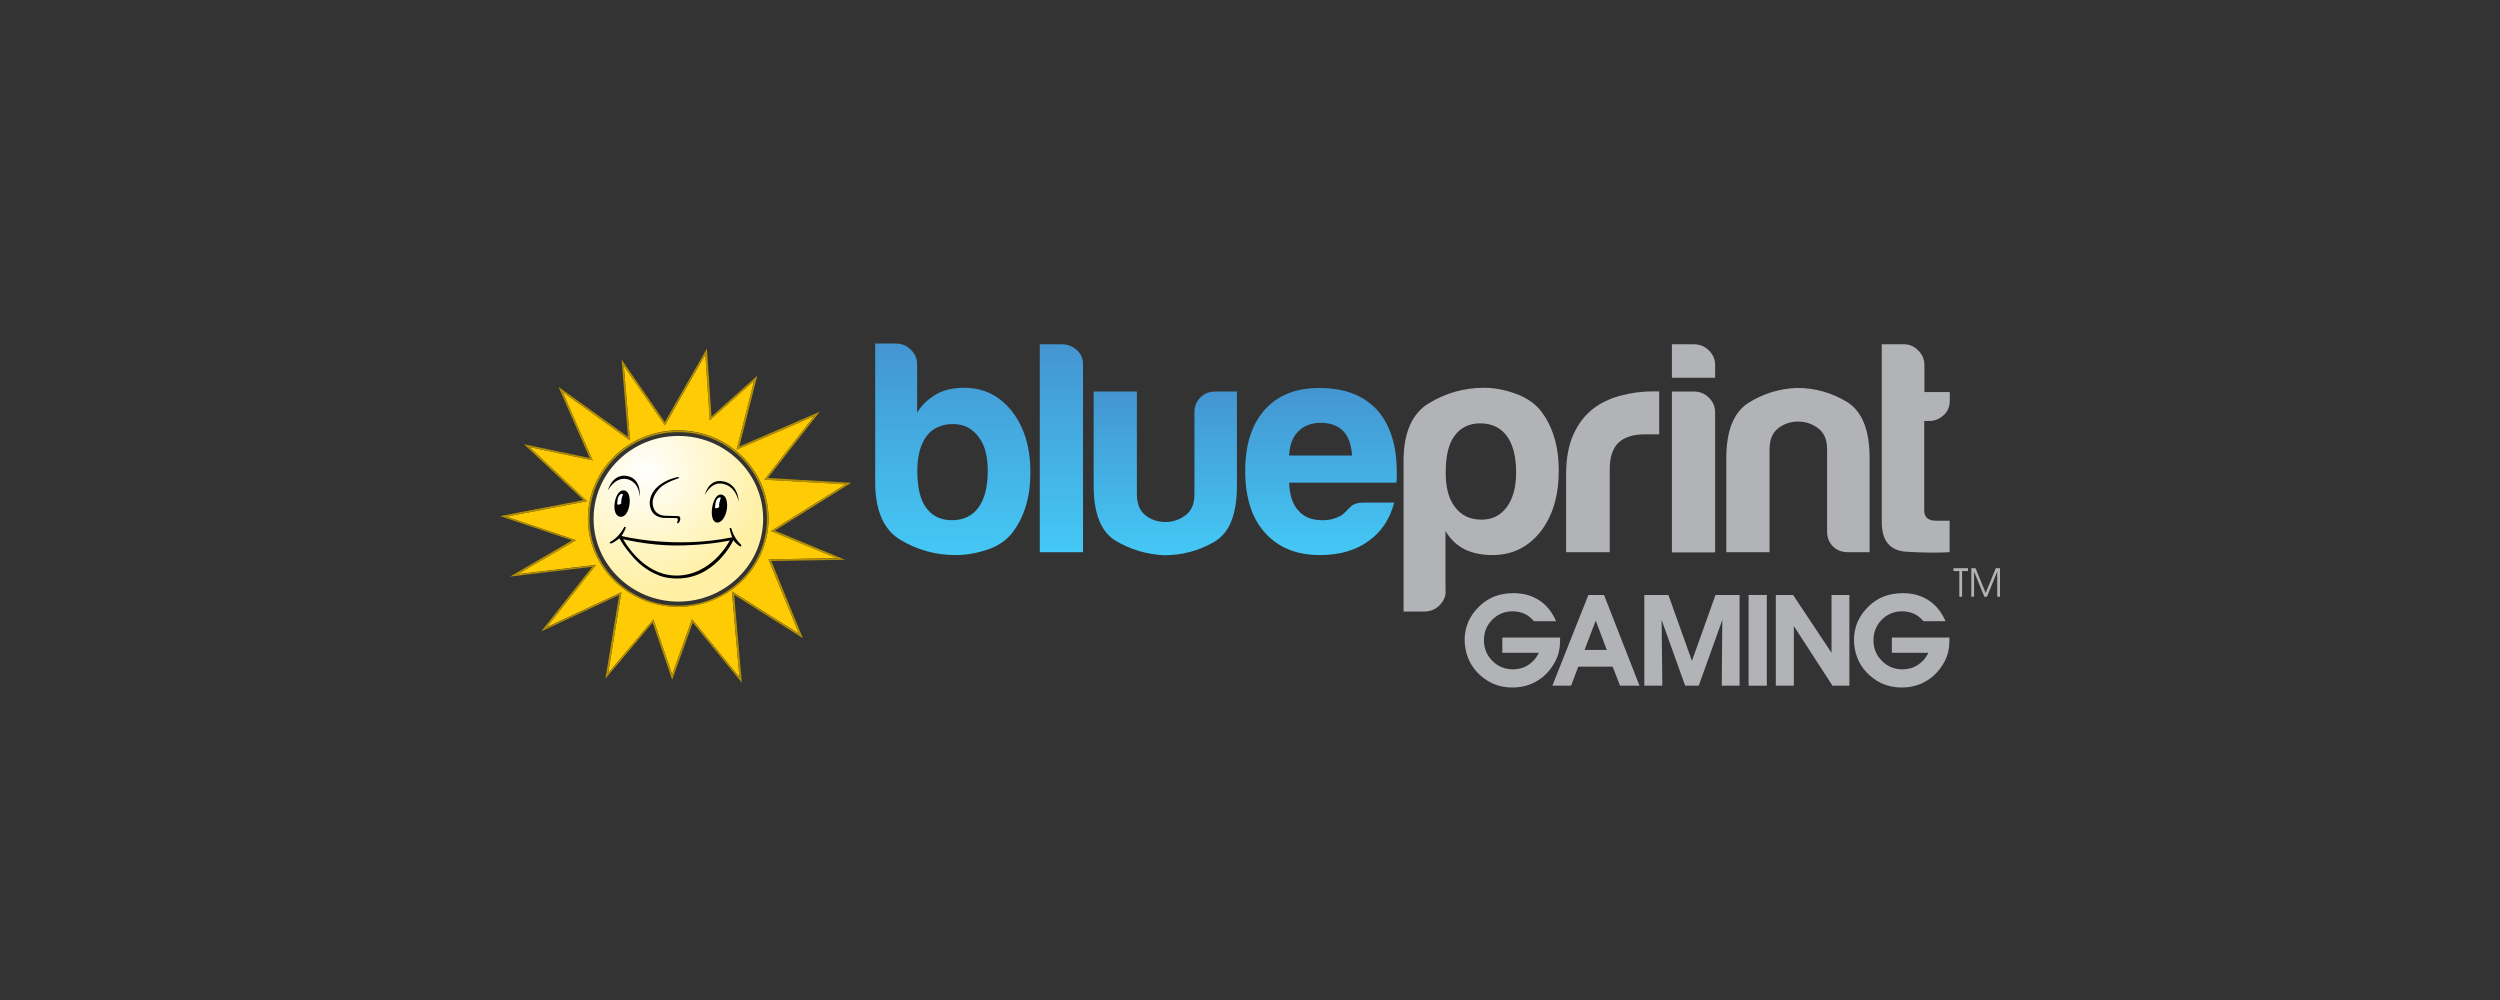 <svg width="80" height="32" viewBox="0 0 80 32" fill="none" xmlns="http://www.w3.org/2000/svg">
<rect x="0" y="0" width="80" height="32" fill="#333333" stroke="none"/>
<g clip-path="url(#clip0_17715_123351)">
<path d="M50.116 17.67V15.175C50.116 14.674 50.193 14.249 50.346 13.91C50.499 13.57 50.705 13.294 50.97 13.087C51.223 12.892 51.511 12.754 51.852 12.662C52.188 12.57 52.535 12.524 52.894 12.524C52.918 12.524 52.953 12.524 52.994 12.524C53.035 12.524 53.065 12.524 53.094 12.524V13.898H52.641C52.258 13.898 51.976 13.99 51.788 14.168C51.605 14.347 51.511 14.634 51.511 15.019V17.67H50.116Z" fill="#B1B3B6"/>
<path d="M53.495 11.017H54.207C54.39 11.017 54.549 11.08 54.684 11.213C54.813 11.339 54.884 11.494 54.884 11.678V12.087H53.501V11.017H53.495ZM53.495 12.529H54.207C54.39 12.529 54.549 12.593 54.684 12.725C54.813 12.851 54.884 13.007 54.884 13.191V17.676H53.501V12.529H53.495Z" fill="#B1B3B6"/>
<path d="M59.833 17.67H59.138C58.938 17.67 58.779 17.607 58.656 17.486C58.532 17.365 58.467 17.204 58.467 17.015V14.381C58.467 14.07 58.373 13.846 58.179 13.703C57.985 13.559 57.773 13.49 57.537 13.49C57.302 13.49 57.09 13.559 56.902 13.703C56.719 13.846 56.625 14.07 56.625 14.381V17.67H55.242V14.657C55.242 13.783 55.478 13.196 55.943 12.897C56.413 12.598 56.931 12.437 57.496 12.414C58.079 12.414 58.608 12.564 59.097 12.857C59.586 13.156 59.827 13.754 59.827 14.657V17.67H59.833Z" fill="#B1B3B6"/>
<path d="M62.388 17.67C61.952 17.693 61.481 17.687 60.975 17.653C60.469 17.613 60.216 17.296 60.216 16.704V11.017H60.928C61.099 11.017 61.252 11.08 61.381 11.213C61.511 11.339 61.581 11.494 61.581 11.678V12.547H62.393V12.817C62.393 13.012 62.329 13.168 62.193 13.289C62.064 13.409 61.905 13.473 61.717 13.473H61.575V16.336C61.575 16.555 61.705 16.664 61.97 16.664H62.388V17.67V17.67Z" fill="#B1B3B6"/>
<path d="M46.262 18.906C46.262 19.085 46.197 19.24 46.062 19.372C45.932 19.499 45.773 19.568 45.585 19.568H44.914V14.749C44.914 13.846 45.185 13.231 45.726 12.903C46.268 12.575 46.856 12.409 47.486 12.409C47.816 12.409 48.151 12.472 48.486 12.593C48.822 12.713 49.093 12.892 49.287 13.122C49.681 13.622 49.881 14.272 49.881 15.054C49.881 15.865 49.681 16.526 49.287 17.026C48.892 17.515 48.38 17.762 47.763 17.762C47.433 17.762 47.145 17.705 46.892 17.59C46.627 17.463 46.415 17.262 46.256 16.992V18.906H46.262ZM48.516 15.117C48.516 14.617 48.416 14.226 48.222 13.956C48.022 13.685 47.739 13.547 47.368 13.547C47.009 13.547 46.733 13.685 46.538 13.956C46.356 14.203 46.262 14.588 46.262 15.117C46.262 15.606 46.362 15.974 46.556 16.221C46.756 16.491 47.039 16.629 47.409 16.629C47.751 16.629 48.022 16.491 48.222 16.221C48.416 15.951 48.516 15.583 48.516 15.117Z" fill="#B1B3B6"/>
<path d="M30.854 12.409C30.513 12.409 30.219 12.472 29.983 12.604C29.707 12.759 29.495 12.961 29.348 13.202V11.655C29.348 11.477 29.283 11.322 29.148 11.19C29.018 11.063 28.859 10.994 28.671 10.994H28.006V15.422C28.006 16.336 28.277 16.957 28.818 17.279C29.36 17.601 29.948 17.762 30.578 17.762C30.907 17.762 31.243 17.705 31.578 17.595C31.914 17.486 32.184 17.308 32.379 17.066C32.773 16.566 32.973 15.911 32.973 15.111C32.973 14.312 32.773 13.662 32.379 13.156C31.984 12.662 31.478 12.409 30.854 12.409ZM31.313 16.238C31.113 16.509 30.831 16.647 30.46 16.647C30.101 16.647 29.824 16.509 29.63 16.238C29.448 15.991 29.354 15.6 29.354 15.059C29.354 14.594 29.454 14.226 29.648 13.956C29.848 13.697 30.13 13.57 30.501 13.57C30.843 13.57 31.113 13.708 31.313 13.979C31.514 14.237 31.608 14.6 31.608 15.059C31.608 15.577 31.508 15.968 31.313 16.238Z" fill="url(#paint0_linear_17715_123351)"/>
<path d="M33.986 11.017H33.273V17.67H34.657V11.655C34.657 11.477 34.592 11.322 34.456 11.201C34.327 11.081 34.168 11.017 33.986 11.017Z" fill="url(#paint1_linear_17715_123351)"/>
<path d="M38.41 12.719C38.287 12.846 38.222 13.001 38.222 13.185V15.813C38.222 16.123 38.128 16.348 37.934 16.491C37.74 16.635 37.528 16.704 37.292 16.704C37.057 16.704 36.845 16.635 36.657 16.491C36.474 16.348 36.38 16.123 36.38 15.813V12.53H34.997V15.543C34.997 16.434 35.233 17.02 35.697 17.302C36.168 17.584 36.686 17.739 37.251 17.768C37.834 17.768 38.363 17.624 38.852 17.342C39.34 17.061 39.582 16.463 39.582 15.543V12.53H38.893C38.693 12.53 38.534 12.593 38.41 12.719Z" fill="url(#paint2_linear_17715_123351)"/>
<path d="M44.06 13.11C43.625 12.645 43.013 12.415 42.218 12.415C41.465 12.415 40.877 12.65 40.459 13.127C40.053 13.593 39.847 14.237 39.847 15.06C39.847 15.922 40.059 16.589 40.482 17.049C40.906 17.526 41.489 17.762 42.242 17.762C42.86 17.762 43.378 17.613 43.784 17.319C44.19 17.038 44.472 16.624 44.614 16.083H43.625C43.466 16.083 43.343 16.118 43.26 16.181C43.172 16.244 43.019 16.445 42.895 16.509C42.736 16.595 42.548 16.647 42.319 16.647C41.977 16.647 41.718 16.543 41.547 16.336C41.365 16.141 41.265 15.847 41.253 15.445H44.678C44.69 15.422 44.696 15.376 44.696 15.307C44.696 15.295 44.696 15.267 44.696 15.232C44.696 15.192 44.696 15.146 44.696 15.094C44.696 14.249 44.484 13.582 44.06 13.11ZM41.253 14.577C41.265 14.243 41.365 13.984 41.547 13.8C41.73 13.622 41.971 13.53 42.26 13.53C42.577 13.53 42.819 13.622 42.989 13.8C43.148 13.967 43.242 14.226 43.266 14.577H41.253Z" fill="url(#paint3_linear_17715_123351)"/>
<path d="M49.923 20.401C49.923 20.413 49.923 20.43 49.923 20.448C49.923 20.471 49.923 20.488 49.923 20.494C49.923 20.62 49.911 20.735 49.887 20.838C49.864 20.948 49.828 21.046 49.781 21.143C49.64 21.413 49.452 21.626 49.211 21.776C48.969 21.925 48.699 22 48.392 22C48.169 22 47.963 21.96 47.769 21.873C47.58 21.787 47.41 21.666 47.257 21.5C47.133 21.362 47.033 21.206 46.968 21.028C46.904 20.856 46.868 20.666 46.868 20.471C46.868 20.269 46.909 20.079 46.986 19.895C47.068 19.711 47.186 19.55 47.339 19.401C47.486 19.257 47.651 19.154 47.828 19.085C48.01 19.016 48.21 18.981 48.428 18.981C48.746 18.981 49.022 19.056 49.258 19.211C49.493 19.366 49.669 19.585 49.793 19.878H49.087C48.999 19.775 48.899 19.694 48.787 19.642C48.669 19.591 48.54 19.562 48.398 19.562C48.145 19.562 47.928 19.654 47.751 19.832C47.574 20.01 47.486 20.229 47.486 20.488C47.486 20.747 47.574 20.965 47.757 21.149C47.933 21.327 48.157 21.419 48.416 21.419C48.598 21.419 48.763 21.373 48.91 21.276C49.057 21.178 49.169 21.051 49.24 20.89H48.075V20.401H49.923V20.401Z" fill="#B1B3B6"/>
<path d="M50.505 21.333L50.275 21.942H49.675L50.828 19.039H51.329L52.464 21.942H51.841L51.605 21.333H50.505ZM51.417 20.798L51.064 19.861L50.705 20.798H51.417Z" fill="#B1B3B6"/>
<path d="M53.195 21.942H52.618V19.039H53.389L54.142 21.149L54.896 19.039H55.667V21.942H55.096L55.114 19.838L54.36 21.942H53.925L53.171 19.838L53.195 21.942Z" fill="#B1B3B6"/>
<path d="M55.955 21.942V19.039H56.538V21.942H55.955Z" fill="#B1B3B6"/>
<path d="M57.397 21.942H56.826V19.039H57.379L58.609 20.89V19.039H59.18V21.942H58.639L57.403 20.034V21.942H57.397Z" fill="#B1B3B6"/>
<path d="M62.382 20.401C62.382 20.413 62.382 20.43 62.382 20.448C62.382 20.471 62.382 20.488 62.382 20.494C62.382 20.62 62.37 20.735 62.346 20.838C62.323 20.948 62.287 21.046 62.24 21.143C62.099 21.413 61.911 21.626 61.669 21.776C61.428 21.925 61.157 22 60.851 22C60.628 22 60.422 21.96 60.228 21.873C60.039 21.787 59.869 21.666 59.716 21.5C59.586 21.362 59.492 21.206 59.427 21.028C59.362 20.856 59.327 20.666 59.327 20.471C59.327 20.269 59.368 20.079 59.445 19.895C59.527 19.712 59.645 19.55 59.798 19.401C59.945 19.257 60.11 19.154 60.286 19.085C60.469 19.016 60.669 18.981 60.887 18.981C61.205 18.981 61.481 19.056 61.717 19.211C61.952 19.366 62.129 19.585 62.258 19.878H61.552C61.464 19.775 61.363 19.694 61.252 19.642C61.134 19.591 61.004 19.562 60.863 19.562C60.61 19.562 60.392 19.654 60.216 19.832C60.039 20.011 59.951 20.229 59.951 20.488C59.951 20.747 60.039 20.965 60.222 21.149C60.398 21.327 60.622 21.419 60.881 21.419C61.063 21.419 61.228 21.373 61.375 21.276C61.522 21.178 61.634 21.051 61.705 20.89H60.539V20.401H62.382V20.401Z" fill="#B1B3B6"/>
<path d="M62.793 19.096H62.699V18.274H62.511V18.182H62.976V18.274H62.787V19.096H62.793Z" fill="#B1B3B6"/>
<path d="M63.082 19.096V18.182H63.217L63.541 18.975L63.865 18.182H64V19.096H63.912V18.291L63.582 19.096H63.5L63.17 18.291V19.096H63.082Z" fill="#B1B3B6"/>
<path d="M27.064 15.496L24.463 15.347L26.058 13.312L23.574 14.387L24.134 12.184L22.715 13.444L22.574 11.339L21.279 13.605L19.961 11.707L20.161 14.094L18.001 12.541L18.966 14.732L16.942 14.306L18.784 16.037L16.206 16.532L18.431 17.285L16.565 18.372L19.072 18.073L17.495 20.068L19.884 18.952L19.461 21.54L20.908 19.821L21.509 21.586L22.144 19.815L23.663 21.672L23.421 18.924L25.57 20.281L24.593 17.9L26.776 17.86L24.675 16.992L27.064 15.496ZM21.703 19.418C20.108 19.418 18.813 18.153 18.813 16.595C18.813 15.037 20.108 13.771 21.703 13.771C23.298 13.771 24.593 15.037 24.593 16.595C24.593 18.153 23.298 19.418 21.703 19.418Z" fill="#FFCB05"/>
<path d="M21.703 13.777C20.108 13.777 18.814 15.042 18.814 16.601C18.814 18.159 20.108 19.424 21.703 19.424C23.298 19.424 24.593 18.159 24.593 16.601C24.593 15.042 23.298 13.777 21.703 13.777ZM24.54 16.606C24.54 18.136 23.269 19.378 21.703 19.378C20.138 19.378 18.866 18.136 18.866 16.606C18.866 15.548 19.467 14.634 20.355 14.162C20.756 13.95 21.215 13.829 21.709 13.829C23.269 13.829 24.54 15.071 24.54 16.595C24.54 16.601 24.54 16.601 24.54 16.606C24.54 16.601 24.54 16.601 24.54 16.606Z" fill="#B28F04"/>
<path d="M24.793 16.98L27.235 15.45L24.569 15.295L26.234 13.173L23.657 14.289L24.233 12.023L22.768 13.329L22.621 11.155L21.273 13.507L19.89 11.506L20.096 13.979L17.872 12.38L18.872 14.657L16.765 14.214L18.672 16.003L16 16.514L18.307 17.291L16.318 18.452L18.954 18.136L17.318 20.206L19.814 19.039L19.372 21.718L20.885 19.924L21.509 21.753L22.168 19.924L23.739 21.845L23.492 19.033L25.693 20.424L24.681 17.952L27.041 17.912L24.793 16.98ZM25.569 20.286L23.421 18.929L23.663 21.678L22.144 19.821L21.509 21.592L20.908 19.826L19.46 21.546L19.884 18.958L17.501 20.074L19.078 18.078L16.571 18.377L18.436 17.291L16.206 16.532L18.784 16.037L16.942 14.306L18.966 14.732L18.001 12.541L20.161 14.094L19.961 11.707L21.273 13.611L22.568 11.345L22.709 13.45L24.128 12.19L23.568 14.393L26.052 13.317L24.457 15.353L27.058 15.502L24.669 16.997L26.77 17.866L24.592 17.9L25.569 20.286Z" fill="#B28F04"/>
<path d="M21.708 13.95C23.203 13.95 24.421 15.14 24.421 16.601C24.421 18.061 23.203 19.251 21.708 19.251C20.213 19.251 18.995 18.061 18.995 16.601C18.995 15.134 20.213 13.95 21.708 13.95Z" fill="url(#paint4_radial_17715_123351)"/>
<path d="M23.716 17.434C23.474 17.21 23.41 16.928 23.41 16.928C23.398 16.882 23.369 16.894 23.369 16.894C23.339 16.899 23.351 16.934 23.351 16.934C23.404 17.141 23.433 17.193 23.433 17.193C21.568 17.578 19.89 17.152 19.89 17.152C19.967 17.032 20.02 16.905 20.02 16.905C20.032 16.865 20.008 16.859 20.008 16.859C19.979 16.848 19.967 16.882 19.967 16.882C19.79 17.21 19.543 17.331 19.543 17.331C19.543 17.331 19.496 17.36 19.514 17.383C19.514 17.383 19.526 17.4 19.584 17.383C19.702 17.325 19.82 17.227 19.82 17.227C20.008 17.567 20.314 17.889 20.314 17.889C20.65 18.251 21.015 18.383 21.015 18.383C21.256 18.504 21.579 18.51 21.579 18.51C22.88 18.573 23.469 17.285 23.469 17.285C23.527 17.383 23.675 17.48 23.675 17.48C23.745 17.503 23.716 17.434 23.716 17.434ZM21.627 18.418C20.544 18.406 19.943 17.256 19.943 17.256L20.026 17.273C20.979 17.486 21.756 17.457 21.856 17.451C21.621 17.457 22.533 17.457 23.257 17.314L23.351 17.296C23.357 17.296 22.78 18.429 21.627 18.418Z" fill="black"/>
<path d="M21.226 16.572C21.25 16.572 21.62 16.578 21.62 16.578C21.726 16.56 21.679 16.687 21.679 16.687C21.644 16.733 21.685 16.744 21.685 16.744C21.744 16.744 21.768 16.624 21.768 16.624C21.785 16.491 21.673 16.514 21.673 16.514L21.262 16.503C20.861 16.468 20.885 16.077 20.885 16.077C20.885 15.819 21.138 15.594 21.138 15.594C21.338 15.416 21.697 15.312 21.697 15.312C21.744 15.29 21.732 15.278 21.732 15.278C21.709 15.243 21.515 15.312 21.515 15.312C21.515 15.312 20.832 15.502 20.791 16.066C20.791 16.066 20.755 16.526 21.226 16.572Z" fill="black"/>
<path d="M19.448 15.698C19.448 15.698 19.684 15.238 20.078 15.335C20.472 15.433 20.472 15.905 20.472 15.905C20.472 15.905 20.543 15.353 20.102 15.238C19.601 15.117 19.448 15.698 19.448 15.698Z" fill="black"/>
<path d="M23.068 15.393C23.639 15.439 23.639 16.054 23.639 16.054C23.639 16.054 23.55 15.514 23.068 15.473C22.732 15.445 22.55 15.847 22.55 15.847C22.55 15.847 22.656 15.364 23.068 15.393Z" fill="black"/>
<path d="M19.937 15.692C19.66 15.692 19.525 16.509 19.854 16.537C20.178 16.572 20.284 15.669 19.937 15.692Z" fill="black"/>
<path d="M19.86 15.813C19.86 15.813 19.783 15.853 19.766 15.979C19.748 16.106 19.748 16.135 19.748 16.135C19.748 16.135 19.777 16.158 19.813 16.146C19.848 16.14 19.883 16.106 19.883 16.106C19.883 16.106 19.872 16.072 19.889 15.968C19.913 15.87 19.936 15.813 19.936 15.813C19.936 15.813 19.919 15.807 19.901 15.801C19.883 15.807 19.86 15.813 19.86 15.813Z" fill="white"/>
<path d="M23.268 16.14C23.262 16.031 23.233 15.916 23.174 15.87C23.174 15.87 23.139 15.841 23.121 15.836C23.103 15.83 23.068 15.824 23.068 15.824C22.78 15.807 22.65 16.692 22.939 16.721C23.139 16.738 23.286 16.393 23.268 16.14Z" fill="black"/>
<path d="M22.992 15.928C22.992 15.928 22.915 15.968 22.898 16.095C22.88 16.221 22.88 16.25 22.88 16.25C22.88 16.25 22.909 16.273 22.945 16.261C22.98 16.256 23.015 16.221 23.015 16.221C23.015 16.221 23.003 16.186 23.021 16.083C23.045 15.985 23.068 15.928 23.068 15.928C23.068 15.928 23.051 15.922 23.033 15.916C23.015 15.922 22.992 15.928 22.992 15.928Z" fill="white"/>
</g>
<defs>
<linearGradient id="paint0_linear_17715_123351" x1="30.491" y1="17.767" x2="30.491" y2="11" gradientUnits="userSpaceOnUse">
<stop stop-color="#44C8F5"/>
<stop offset="1" stop-color="#4495D1"/>
</linearGradient>
<linearGradient id="paint1_linear_17715_123351" x1="33.964" y1="17.67" x2="33.964" y2="11.019" gradientUnits="userSpaceOnUse">
<stop stop-color="#44C8F5"/>
<stop offset="1" stop-color="#4495D1"/>
</linearGradient>
<linearGradient id="paint2_linear_17715_123351" x1="37.29" y1="17.767" x2="37.29" y2="12.527" gradientUnits="userSpaceOnUse">
<stop stop-color="#44C8F5"/>
<stop offset="1" stop-color="#4495D1"/>
</linearGradient>
<linearGradient id="paint3_linear_17715_123351" x1="42.271" y1="17.767" x2="42.271" y2="12.411" gradientUnits="userSpaceOnUse">
<stop stop-color="#44C8F5"/>
<stop offset="1" stop-color="#4495D1"/>
</linearGradient>
<radialGradient id="paint4_radial_17715_123351" cx="0" cy="0" r="1" gradientUnits="userSpaceOnUse" gradientTransform="translate(20.647 15.095) scale(3.823 3.735)">
<stop stop-color="white"/>
<stop offset="0.999" stop-color="#FFF0A5"/>
</radialGradient>
<clipPath id="clip0_17715_123351">
<rect width="48" height="11" fill="white" transform="translate(16 11)"/>
</clipPath>
</defs>
</svg>
